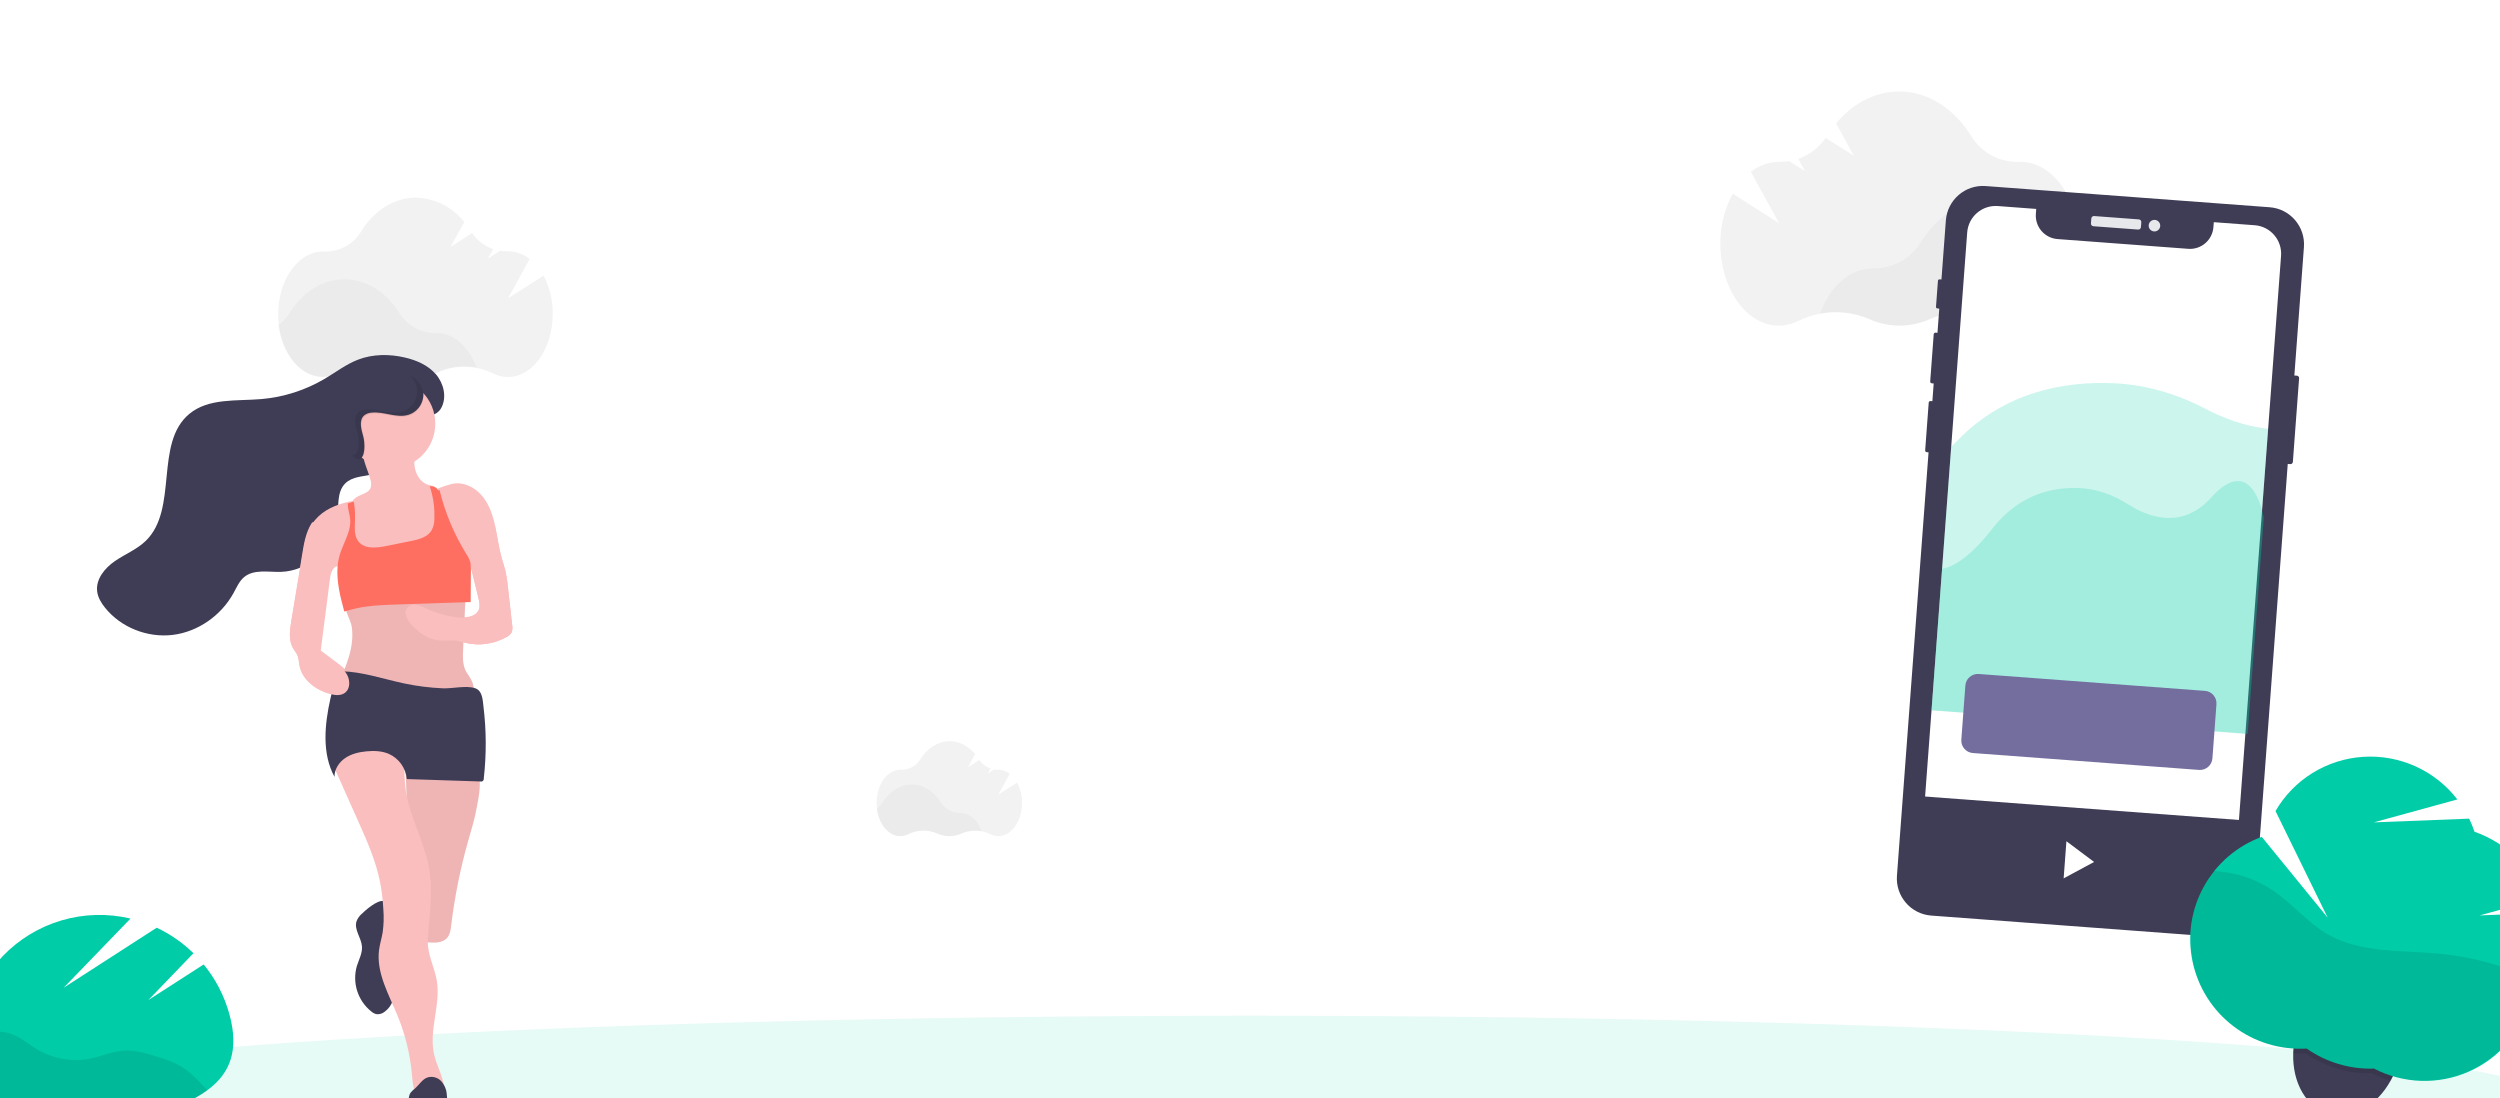<svg width="1366" height="600" viewBox="0 0 1366 600" fill="none" xmlns="http://www.w3.org/2000/svg">
<rect x="0" y="0" width="1366" height="600" fill="#333333" stroke="none"/>
<g clip-path="url(#clip0_811_2131)">
<rect width="1366" height="600" fill="white"/>
<path d="M297.025 150.635L277.611 162.963L289.4 141.495C286.061 138.832 281.931 137.357 277.662 137.302H277.336C275.993 137.324 274.65 137.232 273.322 137.026L266.625 141.244L269.46 136.097C264.795 134.477 260.764 131.418 257.947 127.359L246.158 134.892L253.683 121.358C250.551 117.311 246.558 114.013 241.994 111.702C237.43 109.392 232.409 108.127 227.297 108C215.057 108 204.146 115.282 197.198 126.656C195.107 130.07 192.147 132.867 188.621 134.76C185.095 136.653 181.13 137.573 177.132 137.428H176.48C162.961 137.428 152 152.794 152 171.701C152 190.608 162.961 206 176.48 206C179.453 205.987 182.379 205.255 185.008 203.866C189.607 201.624 194.638 200.408 199.753 200.304C204.868 200.2 209.944 201.21 214.63 203.263C218.572 205.048 222.845 205.981 227.171 206C231.49 205.985 235.759 205.079 239.712 203.338C244.362 201.32 249.391 200.325 254.458 200.42C259.525 200.515 264.513 201.699 269.084 203.891C271.682 205.263 274.573 205.987 277.511 206C291.03 206 301.991 190.633 301.991 171.701C302.138 164.372 300.43 157.125 297.025 150.635Z" fill="#F2F2F2"/>
<path opacity="0.03" d="M260.33 200.802C253.269 199.446 245.965 200.242 239.361 203.087C235.414 204.849 231.141 205.759 226.82 205.759C222.499 205.759 218.226 204.849 214.279 203.087C209.592 201.037 204.518 200.026 199.404 200.126C194.291 200.226 189.26 201.433 184.657 203.665C182.031 205.065 179.104 205.806 176.129 205.824C164.114 205.824 154.132 193.697 152.05 177.727C154.445 175.973 156.481 173.774 158.045 171.249C165.093 159.875 176.003 152.593 188.143 152.593C200.283 152.593 211.169 159.8 218.242 171.023C220.35 174.436 223.308 177.242 226.825 179.166C230.343 181.089 234.3 182.065 238.308 181.996H238.609C248.014 181.921 256.316 189.604 260.33 200.802Z" fill="black"/>
<path d="M946.745 105.832L972.07 121.944L956.667 93.906C961.027 90.427 966.417 88.502 971.989 88.433H972.396C974.156 88.459 975.915 88.329 977.653 88.045L986.251 93.497L982.563 86.799C988.642 84.662 993.895 80.66 997.579 75.363L1012.96 85.124L1003.24 67.44C1012.23 56.616 1024.35 50 1037.67 50C1053.67 50 1067.89 59.516 1077.08 74.362C1079.8 78.805 1083.64 82.447 1088.22 84.919C1092.79 87.39 1097.94 88.602 1103.14 88.433H1103.99C1121.64 88.433 1135.94 108.486 1135.94 133.216C1135.94 157.946 1121.68 178 1103.99 178C1100.11 177.98 1096.3 177.02 1092.87 175.202C1086.86 172.265 1080.28 170.676 1073.6 170.546C1066.91 170.416 1060.28 171.747 1054.16 174.447C1048.99 176.762 1043.39 177.959 1037.73 177.959C1032.06 177.959 1026.46 176.762 1021.29 174.447C1015.23 171.806 1008.67 170.505 1002.05 170.631C995.44 170.758 988.931 172.31 982.97 175.182C979.565 176.959 975.787 177.897 971.948 177.918C954.304 177.918 940.001 157.865 940.001 133.135C939.937 123.612 942.255 114.224 946.745 105.832Z" fill="#F2F2F2"/>
<path opacity="0.03" d="M994.482 171.363C1003.7 169.603 1013.24 170.641 1021.86 174.345C1027.03 176.66 1032.63 177.857 1038.3 177.857C1043.96 177.857 1049.56 176.66 1054.73 174.345C1060.85 171.653 1067.48 170.329 1074.17 170.463C1080.85 170.597 1087.43 172.186 1093.44 175.121C1096.87 176.932 1100.69 177.885 1104.56 177.898C1120.23 177.898 1133.27 162.072 1136 141.14C1132.86 138.857 1130.19 135.977 1128.16 132.665C1118.97 117.839 1104.73 108.303 1088.75 108.303C1072.78 108.303 1058.7 117.717 1049.51 132.4C1046.77 136.827 1042.93 140.469 1038.37 142.974C1033.8 145.478 1028.67 146.76 1023.47 146.695H1023.07C1010.56 146.715 999.738 156.742 994.482 171.363Z" fill="black"/>
<path opacity="0.1" d="M683 645C1074.57 645 1392 624.853 1392 600C1392 575.147 1074.57 555 683 555C291.43 555 -26 575.147 -26 600C-26 624.853 291.43 645 683 645Z" fill="#00CDA8"/>
<path d="M1255.03 205.277L1251.78 205.035C1251.07 204.981 1250.44 205.521 1250.39 206.239L1246.98 251.956C1246.92 252.675 1247.46 253.301 1248.18 253.354L1251.43 253.597C1252.14 253.65 1252.77 253.111 1252.82 252.392L1256.23 206.676C1256.29 205.957 1255.75 205.331 1255.03 205.277Z" fill="#3F3D56"/>
<path d="M1061.38 152.755L1059.8 152.637C1059.33 152.602 1058.92 152.955 1058.89 153.426L1057.83 167.629C1057.79 168.1 1058.14 168.51 1058.61 168.545L1060.19 168.663C1060.66 168.698 1061.07 168.345 1061.11 167.874L1062.17 153.671C1062.2 153.2 1061.85 152.79 1061.38 152.755Z" fill="#3F3D56"/>
<path d="M1059.39 181.896L1057.61 181.763C1057.08 181.724 1056.62 182.122 1056.58 182.652L1054.66 208.421C1054.62 208.951 1055.02 209.413 1055.55 209.453L1057.33 209.585C1057.86 209.625 1058.32 209.227 1058.36 208.696L1060.28 182.928C1060.32 182.398 1059.92 181.936 1059.39 181.896Z" fill="#3F3D56"/>
<path d="M1056.53 219.264L1054.84 219.138C1054.33 219.1 1053.89 219.479 1053.85 219.985L1051.91 246.083C1051.87 246.588 1052.25 247.028 1052.75 247.066L1054.45 247.192C1054.95 247.23 1055.39 246.851 1055.43 246.345L1057.38 220.248C1057.41 219.742 1057.04 219.302 1056.53 219.264Z" fill="#3F3D56"/>
<path d="M1240.15 113.242L1084.97 101.658C1073.79 100.824 1064.05 109.229 1063.22 120.432L1036.49 478.475C1035.66 489.677 1044.04 499.435 1055.21 500.269L1210.4 511.852C1221.57 512.687 1231.31 504.281 1232.15 493.079L1258.87 135.036C1259.71 123.834 1251.33 114.076 1240.15 113.242Z" fill="#3F3D56"/>
<path d="M1168.68 119.874L1144.24 118.049C1143.44 117.99 1142.75 118.588 1142.69 119.385L1142.49 122.062C1142.43 122.86 1143.03 123.554 1143.82 123.613L1168.26 125.438C1169.06 125.497 1169.75 124.899 1169.81 124.102L1170.01 121.425C1170.07 120.628 1169.47 119.933 1168.68 119.874Z" fill="#E6E8EC"/>
<path d="M1176.96 126.458C1178.69 126.588 1180.21 125.281 1180.34 123.539C1180.47 121.796 1179.16 120.279 1177.43 120.149C1175.69 120.02 1174.17 121.327 1174.04 123.069C1173.91 124.811 1175.22 126.328 1176.96 126.458Z" fill="#E6E8EC"/>
<path d="M1246.37 139.806L1220.49 486.488C1220.18 490.619 1218.25 494.457 1215.12 497.16C1211.98 499.863 1207.91 501.208 1203.79 500.9L1063.38 490.42C1059.26 490.112 1055.43 488.177 1052.73 485.039C1050.03 481.901 1048.69 477.818 1049 473.688L1074.88 127.005C1075.03 124.959 1075.58 122.964 1076.5 121.132C1077.43 119.3 1078.7 117.669 1080.25 116.33C1081.8 114.991 1083.6 113.971 1085.54 113.329C1087.49 112.687 1089.54 112.435 1091.58 112.587L1112.59 114.156L1112.39 116.861C1112.14 120.26 1113.25 123.618 1115.47 126.199C1117.69 128.779 1120.84 130.372 1124.23 130.626L1195.66 135.958C1197.35 136.084 1199.03 135.876 1200.63 135.347C1202.23 134.819 1203.72 133.979 1204.99 132.877C1206.27 131.774 1207.32 130.431 1208.08 128.922C1208.84 127.414 1209.29 125.771 1209.42 124.086L1209.62 121.398L1232.02 123.07C1236.14 123.385 1239.96 125.324 1242.65 128.462C1245.34 131.599 1246.68 135.679 1246.37 139.806Z" fill="white"/>
<path opacity="0.2" d="M1236.91 283.055L1228.11 400.944L1226.88 400.852L1226.87 400.971L1055.38 388.171L1066.13 244.144C1067.33 242.968 1068.54 241.746 1069.77 240.478C1096.01 213.444 1129.31 208.3 1154.71 209.396C1172.11 210.123 1189.12 215.011 1205.08 223.386C1213.52 227.81 1225.72 232.881 1239.31 234.308L1235.99 278.877C1236.64 281.32 1236.91 283.055 1236.91 283.055Z" fill="#00CDA8"/>
<path opacity="0.2" d="M1236.91 283.055L1228.11 400.944L1055.39 388.051L1061.16 310.826C1067.42 309.734 1076.46 304.408 1088.71 288.743C1103.36 270 1121.66 266.148 1135.56 266.637C1145.09 266.971 1154.36 270.121 1163.02 275.688C1172.77 281.941 1191.84 290.029 1208.15 271.901C1226.18 251.856 1233.61 270.053 1235.99 278.877C1236.64 281.32 1236.91 283.055 1236.91 283.055Z" fill="#00CDA8"/>
<path d="M1204.78 377.491L1081.18 368.265C1077.43 367.985 1074.15 370.811 1073.87 374.577L1071.67 404.131C1071.38 407.897 1074.2 411.178 1077.96 411.458L1201.55 420.684C1205.31 420.964 1208.59 418.138 1208.87 414.372L1211.07 384.818C1211.35 381.052 1208.54 377.771 1204.78 377.491Z" fill="#736E9E"/>
<path d="M1230.83 448.586L1046 434.791L1041.72 492.192L1226.54 505.988L1230.83 448.586Z" fill="#3F3D56"/>
<path d="M1129.09 459.646L1127.58 479.936L1144.21 470.976L1129.09 459.646Z" fill="white"/>
<path d="M197.561 499.411C196.332 500.495 195.384 501.864 194.802 503.399C193.363 507.911 197.385 512.338 197.772 517.062C198.075 520.813 196.089 524.311 194.962 527.91C193.689 532.381 193.772 537.132 195.198 541.556C196.625 545.98 199.331 549.877 202.971 552.75C203.746 553.411 204.662 553.885 205.647 554.136C206.46 554.234 207.284 554.165 208.07 553.933C208.855 553.7 209.585 553.309 210.215 552.784C212.169 551.357 213.659 549.382 214.498 547.106C215.196 544.871 215.573 542.546 215.617 540.203L216.214 531.163C216.837 521.725 217.4 511.992 215.112 502.723C214.363 499.682 212.975 492.694 209.475 492.272C205.975 491.85 199.884 497.13 197.561 499.411Z" fill="#3F3D56"/>
<path d="M255.622 460.138C251.419 475.093 248.372 490.357 246.51 505.792C246.241 507.966 245.963 510.251 244.667 512.007C242.084 515.528 236.909 515.306 232.618 514.735C231.588 514.68 230.584 514.389 229.681 513.882C228.066 512.774 227.712 510.558 227.519 508.588C224.579 479.556 222.616 450.448 221.629 421.263C221.587 420.146 257.549 420.044 260.629 422.968C263.709 425.892 261.319 436.83 260.629 440.556C259.501 447.188 257.465 453.651 255.622 460.138Z" fill="#FBBEBE"/>
<path opacity="0.05" d="M255.622 460.138C251.419 475.093 248.372 490.357 246.51 505.792C246.241 507.966 245.963 510.251 244.667 512.007C242.084 515.528 236.909 515.306 232.618 514.735C231.588 514.68 230.584 514.389 229.681 513.882C228.066 512.774 227.712 510.558 227.519 508.588C224.579 479.556 222.616 450.448 221.629 421.263C221.587 420.146 257.549 420.044 260.629 422.968C263.709 425.892 261.319 436.83 260.629 440.556C259.501 447.188 257.465 453.651 255.622 460.138Z" fill="black"/>
<path d="M181.093 415.945L195.649 448.555C200.492 459.4 205.369 470.364 207.682 482.04C208.609 486.917 209.202 491.855 209.456 496.816C209.807 501.069 209.677 505.348 209.069 509.571C208.539 512.706 207.564 515.755 207.135 518.908C205.453 531.474 212.441 543.295 217.226 554.987C221.36 565.029 223.99 575.647 225.029 586.485C225.466 591.102 225.71 596.001 228.3 599.813C233.034 598.366 237.659 597.115 242.595 597.68C243.478 590.305 238.904 583.512 237.222 576.265C234.136 562.988 240.955 549.034 238.635 535.594C237.373 528.313 233.463 521.46 233.783 514.076C234.38 500.611 236.86 487.008 234.338 473.816C231.495 458.903 223.322 445.343 221.514 430.267C220.127 418.686 222.355 405.88 216.023 396.149C202.191 395.318 187.887 403.636 181.093 415.945Z" fill="#FBBEBE"/>
<path d="M229.033 620.555C227.581 620.605 225.886 620.555 224.988 619.429C224.55 618.774 224.298 618.017 224.258 617.235C223.57 612.279 223.234 607.283 223.251 602.282C223.251 600.458 223.335 598.518 224.375 597.014C225.139 596.096 226.009 595.268 226.968 594.548C229.192 592.534 230.812 589.616 233.682 588.687C234.94 588.328 236.273 588.311 237.54 588.637C238.806 588.963 239.959 589.619 240.875 590.536C242.686 592.427 243.807 594.852 244.064 597.433C244.483 600.491 244.131 603.82 245.784 606.475C246.439 607.502 247.354 608.341 248.092 609.311C250.61 612.599 252.867 619.035 247.673 620.366C242.167 621.772 234.748 620.375 229.033 620.555Z" fill="#3F3D56"/>
<path d="M241.229 222.658C244.208 216.871 242.429 209.423 238.174 204.51C233.918 199.596 227.697 196.857 221.348 195.376C212.837 193.373 203.713 193.39 195.568 196.54C189.074 199.048 183.483 203.388 177.491 206.932C166.902 213.202 155.051 217.005 142.809 218.061C129.192 219.216 113.983 217.419 103.455 226.142C84.169 242.115 97.6 278.111 79.624 295.54C74.773 300.24 68.296 302.782 62.739 306.609C57.181 310.435 52.211 316.556 53.105 323.267C53.53 326.494 55.283 329.405 57.309 331.947C66.007 342.879 80.612 348.606 94.425 346.902C108.238 345.199 120.885 336.279 127.617 324.003C129.32 320.93 130.698 317.566 133.379 315.332C138.75 310.872 146.631 312.678 153.593 312.464C169.074 311.985 183.134 298.639 184.487 283.111C185.066 276.476 183.942 268.755 188.683 264.098C192.504 260.332 198.479 260.366 203.705 259.21C213.305 257.096 220.292 250.111 224.675 241.585C226.684 237.664 226.48 233.281 229.458 230.028C232.633 226.45 238.395 228.153 241.229 222.658Z" fill="#3F3D56"/>
<g opacity="0.1">
<path opacity="0.1" d="M130.607 221.254C136.252 220.769 141.831 219.698 147.257 218.057C145.726 218.271 144.194 218.451 142.654 218.58C131.985 219.48 120.313 218.58 110.699 222.36C117.25 221.683 124.116 221.803 130.607 221.254Z" fill="black"/>
<path opacity="0.1" d="M121.112 318.663C118.432 320.892 117.02 324.27 115.352 327.347C110.196 336.712 101.939 343.954 92.023 347.81C92.781 347.758 93.538 347.69 94.295 347.595C108.103 345.881 120.746 336.965 127.476 324.672C129.178 321.595 130.547 318.217 133.236 315.988L133.695 315.628C129.024 315.517 124.549 315.8 121.112 318.663Z" fill="black"/>
<path opacity="0.1" d="M237.985 205.018C233.731 200.097 227.469 197.363 221.165 195.871C212.657 193.865 203.536 193.891 195.386 197.045L194.841 197.268C199.636 196.993 204.446 197.424 209.118 198.546C215.422 200.037 221.692 202.772 225.938 207.701C230.183 212.63 231.97 220.08 228.992 225.875C226.159 231.378 220.399 229.664 217.158 233.221C214.18 236.47 214.384 240.868 212.376 244.794C208.607 252.141 202.898 258.33 195.275 261.27C197.938 260.636 200.797 260.353 203.451 259.77C213.048 257.644 220.033 250.658 224.415 242.12C226.431 238.193 226.227 233.796 229.196 230.547C232.446 226.989 238.206 228.695 241.031 223.2C244.008 217.422 242.23 209.964 237.985 205.018Z" fill="black"/>
<path opacity="0.1" d="M191.413 262.453C186.189 263.602 180.216 263.576 176.396 267.34C171.657 272.012 172.78 279.744 172.202 286.388C171.189 298.003 163.081 308.402 152.591 313.125H153.365C168.841 312.645 182.888 299.272 184.24 283.73C184.828 277.078 183.704 269.346 188.443 264.682C189.529 263.638 190.807 262.817 192.204 262.265L191.413 262.453Z" fill="black"/>
</g>
<path d="M242.176 301.701C241.466 302.975 240.003 303.564 238.643 304.075C224.563 309.326 209.748 314.671 194.898 312.462C194.342 310.097 193.795 307.723 193.248 305.358C192.455 301.927 191.657 298.496 190.852 295.065C190.476 293.428 190.091 291.773 189.783 290.109C189.253 287.483 189.083 284.795 189.279 282.122C189.369 281.153 189.541 280.193 189.792 279.254C190.231 277.545 190.967 275.929 191.964 274.48C192.136 274.246 192.315 274.012 192.503 273.787C193.349 272.754 194.376 271.888 195.531 271.231C198.055 269.828 201.519 269.23 202.537 266.51C202.931 265.087 202.892 263.578 202.426 262.178C201.571 258.712 200.022 255.455 199.064 252.024C197.85 247.692 199.68 247.961 203.812 246.912C211.253 245.015 219.037 243.655 226.676 245.18C226.317 249 225.966 252.916 226.916 256.642C227.865 260.367 230.406 263.902 234.058 264.933C234.597 265.089 235.17 265.184 235.769 265.314C236.562 265.443 237.315 265.758 237.967 266.232C238.417 266.609 238.775 267.086 239.011 267.627C239.383 268.542 239.627 269.504 239.738 270.486C241.078 279.577 242.045 288.712 242.638 297.889V298.236C242.814 299.412 242.653 300.615 242.176 301.701Z" fill="#FBBEBE"/>
<path d="M170.601 286.225C167.419 291.141 166.348 297.119 165.378 302.925L159.203 339.299C158.352 344.275 157.595 349.744 160.104 354.107C160.955 355.584 162.146 356.863 162.767 358.427C163.236 360 163.544 361.619 163.685 363.257C165.131 371.594 173.203 377.218 181.301 379.24C184.227 379.974 187.646 380.259 189.952 378.281C192.503 376.13 192.503 372.034 190.998 369.08C189.492 366.125 186.745 364.034 184.082 362.056L175.262 355.455L180.365 315.712C180.74 312.826 182.067 309.085 184.942 309.405C187.561 309.69 189.577 313.569 191.908 312.317C192.638 311.815 193.153 311.048 193.346 310.174C194.366 306.917 194.086 303.409 193.796 299.996L192.742 287.676C192.393 283.676 193.405 280.678 193.881 276.92C194.434 272.539 191.559 273.87 188.012 274.812C181.199 276.643 174.539 280.125 170.601 286.225Z" fill="#FBBEBE"/>
<path d="M279.549 345.481C278.906 346.581 277.953 347.461 276.813 348.005C269.974 351.925 261.932 353.075 254.295 351.225C252.535 350.7 250.747 350.275 248.94 349.954C246.052 349.594 243.113 350.178 240.199 349.954C234.286 349.499 229.092 345.747 224.995 341.367C222.529 338.791 220.291 334.575 222.588 331.81C223.23 331.143 224.027 330.651 224.906 330.381C225.784 330.111 226.716 330.071 227.614 330.264C229.402 330.669 231.127 331.322 232.741 332.205C238.393 334.869 244.441 336.564 250.638 337.22C254.861 337.666 260.233 336.937 261.694 332.858C262.404 330.874 261.905 328.676 261.407 326.624C260.044 321.002 258.682 315.377 257.319 309.75C257.225 309.259 257.054 308.786 256.812 308.35C256.743 308.233 256.661 308.123 256.567 308.024C256.029 307.568 255.377 307.271 254.684 307.165C251.533 306.375 248.383 305.096 246.128 302.735C244.65 301.058 243.472 299.131 242.648 297.041C242.411 296.518 242.192 295.985 241.964 295.453C240.232 291.348 238.408 287.141 236.997 282.83C236.013 279.916 235.286 276.919 234.827 273.874C234.455 271.237 234.252 270.027 235.671 268.859C236.052 268.567 236.456 268.308 236.879 268.086C237.53 267.734 238.264 267.382 239.041 267.047L239.793 266.729C242.104 265.79 244.477 265.021 246.896 264.428C252.758 263.045 259.017 265.931 263.037 270.49C267.057 275.05 269.144 281.018 270.478 286.986C271.813 292.954 272.497 299.068 274.169 304.941C274.82 307.243 275.63 309.51 276.188 311.811C276.786 314.549 277.212 317.322 277.463 320.115C278.257 327.23 279.048 334.346 279.837 341.462C280.128 342.801 280.028 344.198 279.549 345.481Z" fill="#FBBEBE"/>
<path d="M192.176 342.294C193.86 353.456 189.018 364.434 184.336 374.659C186.988 376.671 190.23 377.668 193.397 378.534C214.589 384.321 236.619 386.043 258.407 383.616C258.929 379.837 259.417 375.831 257.927 372.35C257 370.189 255.4 368.431 254.381 366.314C252.697 362.815 252.866 358.748 253.051 354.864L254.558 321.773C244.108 316.77 231.99 321.458 220.495 322.132C214.542 322.482 208.512 321.73 202.643 322.823C199.595 323.391 190.011 324.957 188.571 328.22C187.131 331.483 191.662 338.743 192.176 342.294Z" fill="#FBBEBE"/>
<path opacity="0.05" d="M192.176 342.294C193.86 353.456 189.018 364.434 184.336 374.659C186.988 376.671 190.23 377.668 193.397 378.534C214.589 384.321 236.619 386.043 258.407 383.616C258.929 379.837 259.417 375.831 257.927 372.35C257 370.189 255.4 368.431 254.381 366.314C252.697 362.815 252.866 358.748 253.051 354.864L254.558 321.773C244.108 316.77 231.99 321.458 220.495 322.132C214.542 322.482 208.512 321.73 202.643 322.823C199.595 323.391 190.011 324.957 188.571 328.22C187.131 331.483 191.662 338.743 192.176 342.294Z" fill="black"/>
<path d="M220.898 373.443C209.46 371.033 198.219 367.047 186.543 366.772C185.957 366.711 185.366 366.825 184.842 367.099C184.272 367.576 183.892 368.245 183.771 368.984C182.563 373.202 181.483 377.452 180.531 381.733C177.367 395.964 175.811 411.683 182.767 424.458C182.699 420.309 185.276 416.426 188.72 414.128C192.164 411.829 196.288 410.899 200.37 410.521C204.452 410.142 208.814 410.297 212.615 411.993C215.272 413.215 217.564 415.123 219.261 417.526C220.958 419.928 222.001 422.741 222.284 425.68L262.464 426.998C262.699 427.067 262.948 427.076 263.188 427.024C263.427 426.971 263.65 426.859 263.836 426.698C264.021 426.536 264.164 426.33 264.252 426.098C264.339 425.867 264.368 425.616 264.335 425.371C265.816 412.322 265.762 399.142 264.174 386.107C263.731 382.465 263.672 377.412 259.624 376.043C254.794 374.407 247.158 376.319 241.996 376.095C234.904 375.793 227.848 374.906 220.898 373.443Z" fill="#3F3D56"/>
<path d="M257.3 310.952L257.172 328.943L216.555 330.305C209.103 330.562 201.592 330.819 194.327 332.49C192.236 332.97 190.172 333.569 188.115 334.16C185.974 326.253 183.867 317.969 184.427 309.907C184.582 307.732 184.958 305.579 185.549 303.482C186.841 298.959 189.262 294.692 190.554 290.22C191.074 288.479 191.36 286.675 191.404 284.857C191.307 283.042 191.022 281.241 190.554 279.486C190.181 278.046 190.004 276.562 190.027 275.074L193.248 274.071C193.341 274.457 193.417 274.834 193.485 275.228C193.621 276.042 193.732 276.873 193.808 277.704C193.99 279.763 194.047 281.832 193.978 283.898C193.868 288.027 193.316 292.628 195.873 295.892C199.196 300.081 205.586 299.43 210.803 298.385L224.466 295.635C228.783 294.778 233.601 293.561 235.853 289.749C236.813 287.898 237.32 285.841 237.331 283.752V283.341C237.534 278.791 237.085 274.234 235.997 269.814C235.666 268.426 235.258 267.055 234.799 265.71H236.167C236.955 265.838 237.703 266.149 238.351 266.618C238.798 266.99 239.153 267.463 239.387 267.997L240.144 267.68C243.158 280.106 248.127 291.964 254.861 302.805C255.727 304.046 256.413 305.405 256.9 306.84C257.102 307.619 257.216 308.418 257.24 309.222C257.308 309.727 257.3 310.335 257.3 310.952Z" fill="#FF6F61"/>
<path d="M213.521 255.931C226.954 255.931 237.843 244.986 237.843 231.485C237.843 217.983 226.954 207.038 213.521 207.038C200.089 207.038 189.2 217.983 189.2 231.485C189.2 244.986 200.089 255.931 213.521 255.931Z" fill="#FBBEBE"/>
<path d="M170.165 286.025C167.097 290.951 166.064 296.943 165.129 302.761L159.174 339.212C158.353 344.199 157.623 349.68 160.043 354.052C160.863 355.533 162.012 356.814 162.61 358.381C163.063 359.958 163.36 361.58 163.496 363.221C164.891 371.576 172.675 377.213 180.483 379.239C183.305 379.975 186.602 380.26 188.825 378.278C191.286 376.122 191.286 372.018 189.834 369.057C188.382 366.096 185.733 364 183.165 362.018L174.66 355.403L179.581 315.575C179.909 312.709 173.962 279.912 170.165 286.025Z" fill="#FBBEBE"/>
<path d="M270.491 287.718C271.826 293.626 272.51 299.679 274.182 305.494C274.833 307.781 275.644 310.017 276.201 312.296C276.799 315.003 277.226 317.746 277.477 320.508L279.85 341.642C280.124 342.948 280.021 344.304 279.555 345.553C278.909 346.641 277.956 347.511 276.818 348.052C269.975 351.924 261.936 353.062 254.298 351.241C252.54 350.712 250.752 350.292 248.943 349.982C246.054 349.617 243.114 350.203 240.2 349.982C234.287 349.532 229.092 345.825 224.996 341.523C222.529 338.973 220.291 334.79 222.588 332.053C223.23 331.392 224.027 330.906 224.906 330.638C225.785 330.371 226.716 330.331 227.614 330.523C229.403 330.927 231.128 331.576 232.742 332.452C238.397 335.084 244.444 336.758 250.641 337.409C254.864 337.859 260.236 337.137 261.698 333.09C262.407 331.126 261.909 328.95 261.411 326.918L257.322 310.213C257.153 309.635 269.156 281.818 270.491 287.718Z" fill="#FBBEBE"/>
<path d="M198.535 238.717C197.443 234.708 195.911 229.694 198.983 226.975C200.088 226.103 201.418 225.582 202.809 225.477C209.707 224.611 216.843 228.767 223.445 226.55C225.55 225.846 227.412 224.534 228.805 222.771C230.198 221.009 231.062 218.871 231.294 216.617C231.526 214.363 231.115 212.088 230.111 210.068C229.107 208.047 227.553 206.367 225.637 205.23C222.751 203.498 219.306 203.16 215.979 202.857C207.219 202.035 198.086 201.273 189.893 204.589C181.7 207.906 174.793 216.445 176.486 225.286C177.273 229.503 179.821 233.132 182.411 236.492C184.4 239.046 192.381 251.213 195.589 251.04C200.109 250.78 199.246 241.324 198.535 238.717Z" fill="#3F3D56"/>
<path opacity="0.1" d="M225.694 206.146C225.21 205.863 224.705 205.616 224.185 205.408C225.657 206.76 226.752 208.48 227.361 210.395C227.97 212.309 228.072 214.353 227.656 216.32C227.24 218.287 226.322 220.11 224.992 221.605C223.662 223.1 221.968 224.215 220.079 224.839C213.543 227.011 206.479 222.938 199.649 223.786C198.272 223.889 196.955 224.4 195.862 225.254C192.82 227.919 194.336 232.831 195.417 236.76C196.121 239.305 196.976 248.579 192.518 248.834H192.443C193.825 250.2 195.074 251.091 195.962 251.04C200.42 250.785 199.565 241.52 198.862 238.966C197.781 235.037 196.264 230.125 199.306 227.46C200.399 226.606 201.716 226.095 203.093 225.992C209.923 225.144 216.987 229.217 223.523 227.045C225.608 226.355 227.451 225.069 228.83 223.342C230.209 221.615 231.065 219.521 231.295 217.312C231.524 215.103 231.117 212.875 230.123 210.895C229.13 208.915 227.591 207.269 225.694 206.155V206.146Z" fill="black"/>
<path d="M81.042 546.442L105.704 520.844C99.83 515.106 93.045 510.391 85.627 506.894L34.819 539.673L71.306 501.907C58.878 498.949 45.903 499.289 33.659 502.892C21.415 506.495 10.324 513.237 1.477 522.456C-7.369 531.674 -13.667 543.051 -16.795 555.466C-19.924 567.881 -19.775 580.907 -16.364 593.261C-5.519 632.563 26.571 625.172 65.709 614.372C104.847 603.572 136.185 593.46 125.34 554.158C122.61 544.212 117.823 534.95 111.291 526.976L81.042 546.442Z" fill="#00CDA8"/>
<path opacity="0.1" d="M99.313 582.853C95.314 580.606 91.052 578.848 86.62 577.617C80.284 575.578 73.762 573.526 67.11 574.066C61.27 574.547 55.795 577.008 50.022 578.273C40.043 580.384 29.649 578.746 20.867 573.679C15.709 570.676 11.146 566.525 5.427 564.677C-0.732 562.737 -7.563 563.835 -13.528 566.383C-15.25 567.147 -16.931 567.999 -18.564 568.937C-19.241 577.331 -18.44 585.769 -16.195 593.874C-5.513 632.583 26.598 625.165 65.769 614.355C84.776 609.11 101.938 604.03 113.36 595.764L110.148 592.42C106.962 588.788 103.321 585.573 99.313 582.853Z" fill="black"/>
<path d="M1310.7 579.353C1309.84 582.624 1308.63 585.795 1307.1 588.813C1306.82 589.381 1306.5 589.996 1306.23 590.473C1298.87 603.802 1286.1 611.572 1274.03 609.048C1273.63 608.941 1273.23 608.835 1272.78 608.715C1260.2 605.343 1252.49 591.562 1253.01 575.569C1253.02 575.141 1253.04 574.716 1253.07 574.242C1253.26 570.864 1253.8 567.515 1254.68 564.249C1260.15 543.856 1277.11 530.695 1292.58 534.84C1308.05 538.985 1316.16 558.986 1310.7 579.353Z" fill="#3F3D56"/>
<path opacity="0.1" d="M1310.72 579.302C1309.85 582.574 1308.64 585.745 1307.11 588.764C1306.83 589.332 1306.52 589.948 1306.24 590.425C1305.82 590.311 1305.41 590.201 1305 590.091C1301.96 589.097 1299 587.857 1296.16 586.381C1293.27 586.496 1290.37 586.393 1287.49 586.072C1285.28 585.825 1283.09 585.453 1280.92 584.958L1278.76 584.377C1276.19 583.69 1273.67 582.831 1271.22 581.807C1267.26 580.152 1263.49 578.061 1259.98 575.571C1257.66 575.714 1255.33 575.718 1253.01 575.584C1253.02 575.156 1253.04 574.731 1253.07 574.256C1253.26 570.878 1253.8 567.527 1254.68 564.26C1260.15 543.861 1277.12 530.698 1292.6 534.846C1308.09 538.995 1316.18 558.928 1310.72 579.302Z" fill="black"/>
<path d="M1390.42 526.411C1392.84 517.389 1393.1 507.92 1391.18 498.771L1354.91 500.178L1388.92 490.828C1385.9 482.407 1381.01 474.769 1374.63 468.476C1368.25 462.184 1360.54 457.398 1352.06 454.472C1351.24 452.026 1350.27 449.633 1349.14 447.309L1297.06 449.344L1342.69 436.809C1336.69 429.019 1328.86 422.82 1319.89 418.759C1310.93 414.699 1301.1 412.902 1291.28 413.529C1281.45 414.155 1271.94 417.184 1263.58 422.349C1255.22 427.514 1248.27 434.655 1243.34 443.142L1271.87 501.445L1235.82 457.251C1222.35 462.212 1211.12 471.838 1204.19 484.375C1197.25 496.912 1195.07 511.524 1198.04 525.547C1201.02 539.569 1208.94 552.067 1220.38 560.763C1231.81 569.458 1246 573.771 1260.34 572.914C1271.08 580.456 1284 584.297 1297.12 583.851C1305.08 587.982 1313.86 590.281 1322.82 590.578C1331.78 590.876 1340.69 589.164 1348.89 585.57C1357.1 581.976 1364.38 576.591 1370.21 569.812C1376.05 563.033 1380.28 555.033 1382.59 546.401C1382.93 545.14 1383.27 543.879 1383.48 542.584C1386.58 537.566 1388.92 532.116 1390.42 526.411Z" fill="#00CDA8"/>
<path opacity="0.1" d="M1386.45 536.117C1369.71 528.009 1351.67 522.926 1333.15 521.099C1312.19 519.07 1289.7 520.933 1271.52 510.288C1260.84 504.043 1252.85 494.068 1242.68 487.003C1232.85 480.266 1221.34 476.421 1209.44 475.9C1202.39 485.075 1198.1 496.089 1197.09 507.626C1196.09 519.163 1198.4 530.736 1203.75 540.96C1209.11 551.184 1217.28 559.628 1227.29 565.282C1237.3 570.936 1248.73 573.561 1260.21 572.843C1270.92 580.421 1283.81 584.258 1296.92 583.771C1304.86 587.916 1313.63 590.21 1322.58 590.484C1331.53 590.759 1340.43 589.007 1348.64 585.358C1356.84 581.709 1364.13 576.255 1369.98 569.4C1375.82 562.544 1380.07 554.461 1382.41 545.746C1382.75 544.473 1383.09 543.2 1383.31 541.893C1384.46 540.027 1385.51 538.099 1386.45 536.117Z" fill="black"/>
<path d="M555.754 427.629L545.482 434.156L551.717 422.794C549.95 421.381 547.762 420.599 545.502 420.573H545.336C544.622 420.583 543.909 420.53 543.205 420.413L539.723 422.622L541.219 419.903C538.749 419.042 536.616 417.416 535.13 415.26L528.894 419.24L532.833 412.07C529.186 407.686 524.274 405 518.873 405C512.393 405 506.621 408.86 502.895 414.876C501.793 416.682 500.231 418.162 498.37 419.164C496.509 420.166 494.416 420.655 492.304 420.579H491.953C484.798 420.579 479 428.704 479 438.732C479 448.76 484.798 456.885 491.953 456.885C493.528 456.877 495.076 456.488 496.468 455.75C498.902 454.563 501.565 453.921 504.271 453.868C506.978 453.816 509.663 454.354 512.142 455.445C514.238 456.385 516.51 456.871 518.807 456.871C521.104 456.871 523.375 456.385 525.472 455.445C527.933 454.376 530.595 453.85 533.276 453.903C535.958 453.956 538.597 454.586 541.014 455.75C542.391 456.473 543.921 456.852 545.475 456.858C552.63 456.858 558.429 448.727 558.429 438.705C558.478 434.847 557.558 431.039 555.754 427.629Z" fill="#F2F2F2"/>
<path opacity="0.03" d="M536.387 454.192C532.656 453.483 528.799 453.903 525.307 455.399C523.209 456.337 520.938 456.822 518.642 456.822C516.345 456.822 514.074 456.337 511.976 455.399C509.497 454.31 506.811 453.774 504.105 453.827C501.399 453.881 498.736 454.524 496.302 455.711C494.91 456.446 493.361 456.832 491.788 456.838C485.434 456.838 480.145 450.425 479.046 441.962C480.313 441.032 481.391 439.868 482.224 438.533C485.95 432.511 491.722 428.651 498.202 428.651C504.682 428.651 510.381 432.464 514.088 438.42C515.203 440.212 516.761 441.684 518.61 442.696C520.459 443.708 522.538 444.225 524.645 444.197H524.81C529.874 444.197 534.256 448.263 536.387 454.192Z" fill="black"/>
</g>
<defs>
<clipPath id="clip0_811_2131">
<rect width="1366" height="600" fill="white"/>
</clipPath>
</defs>
</svg>
